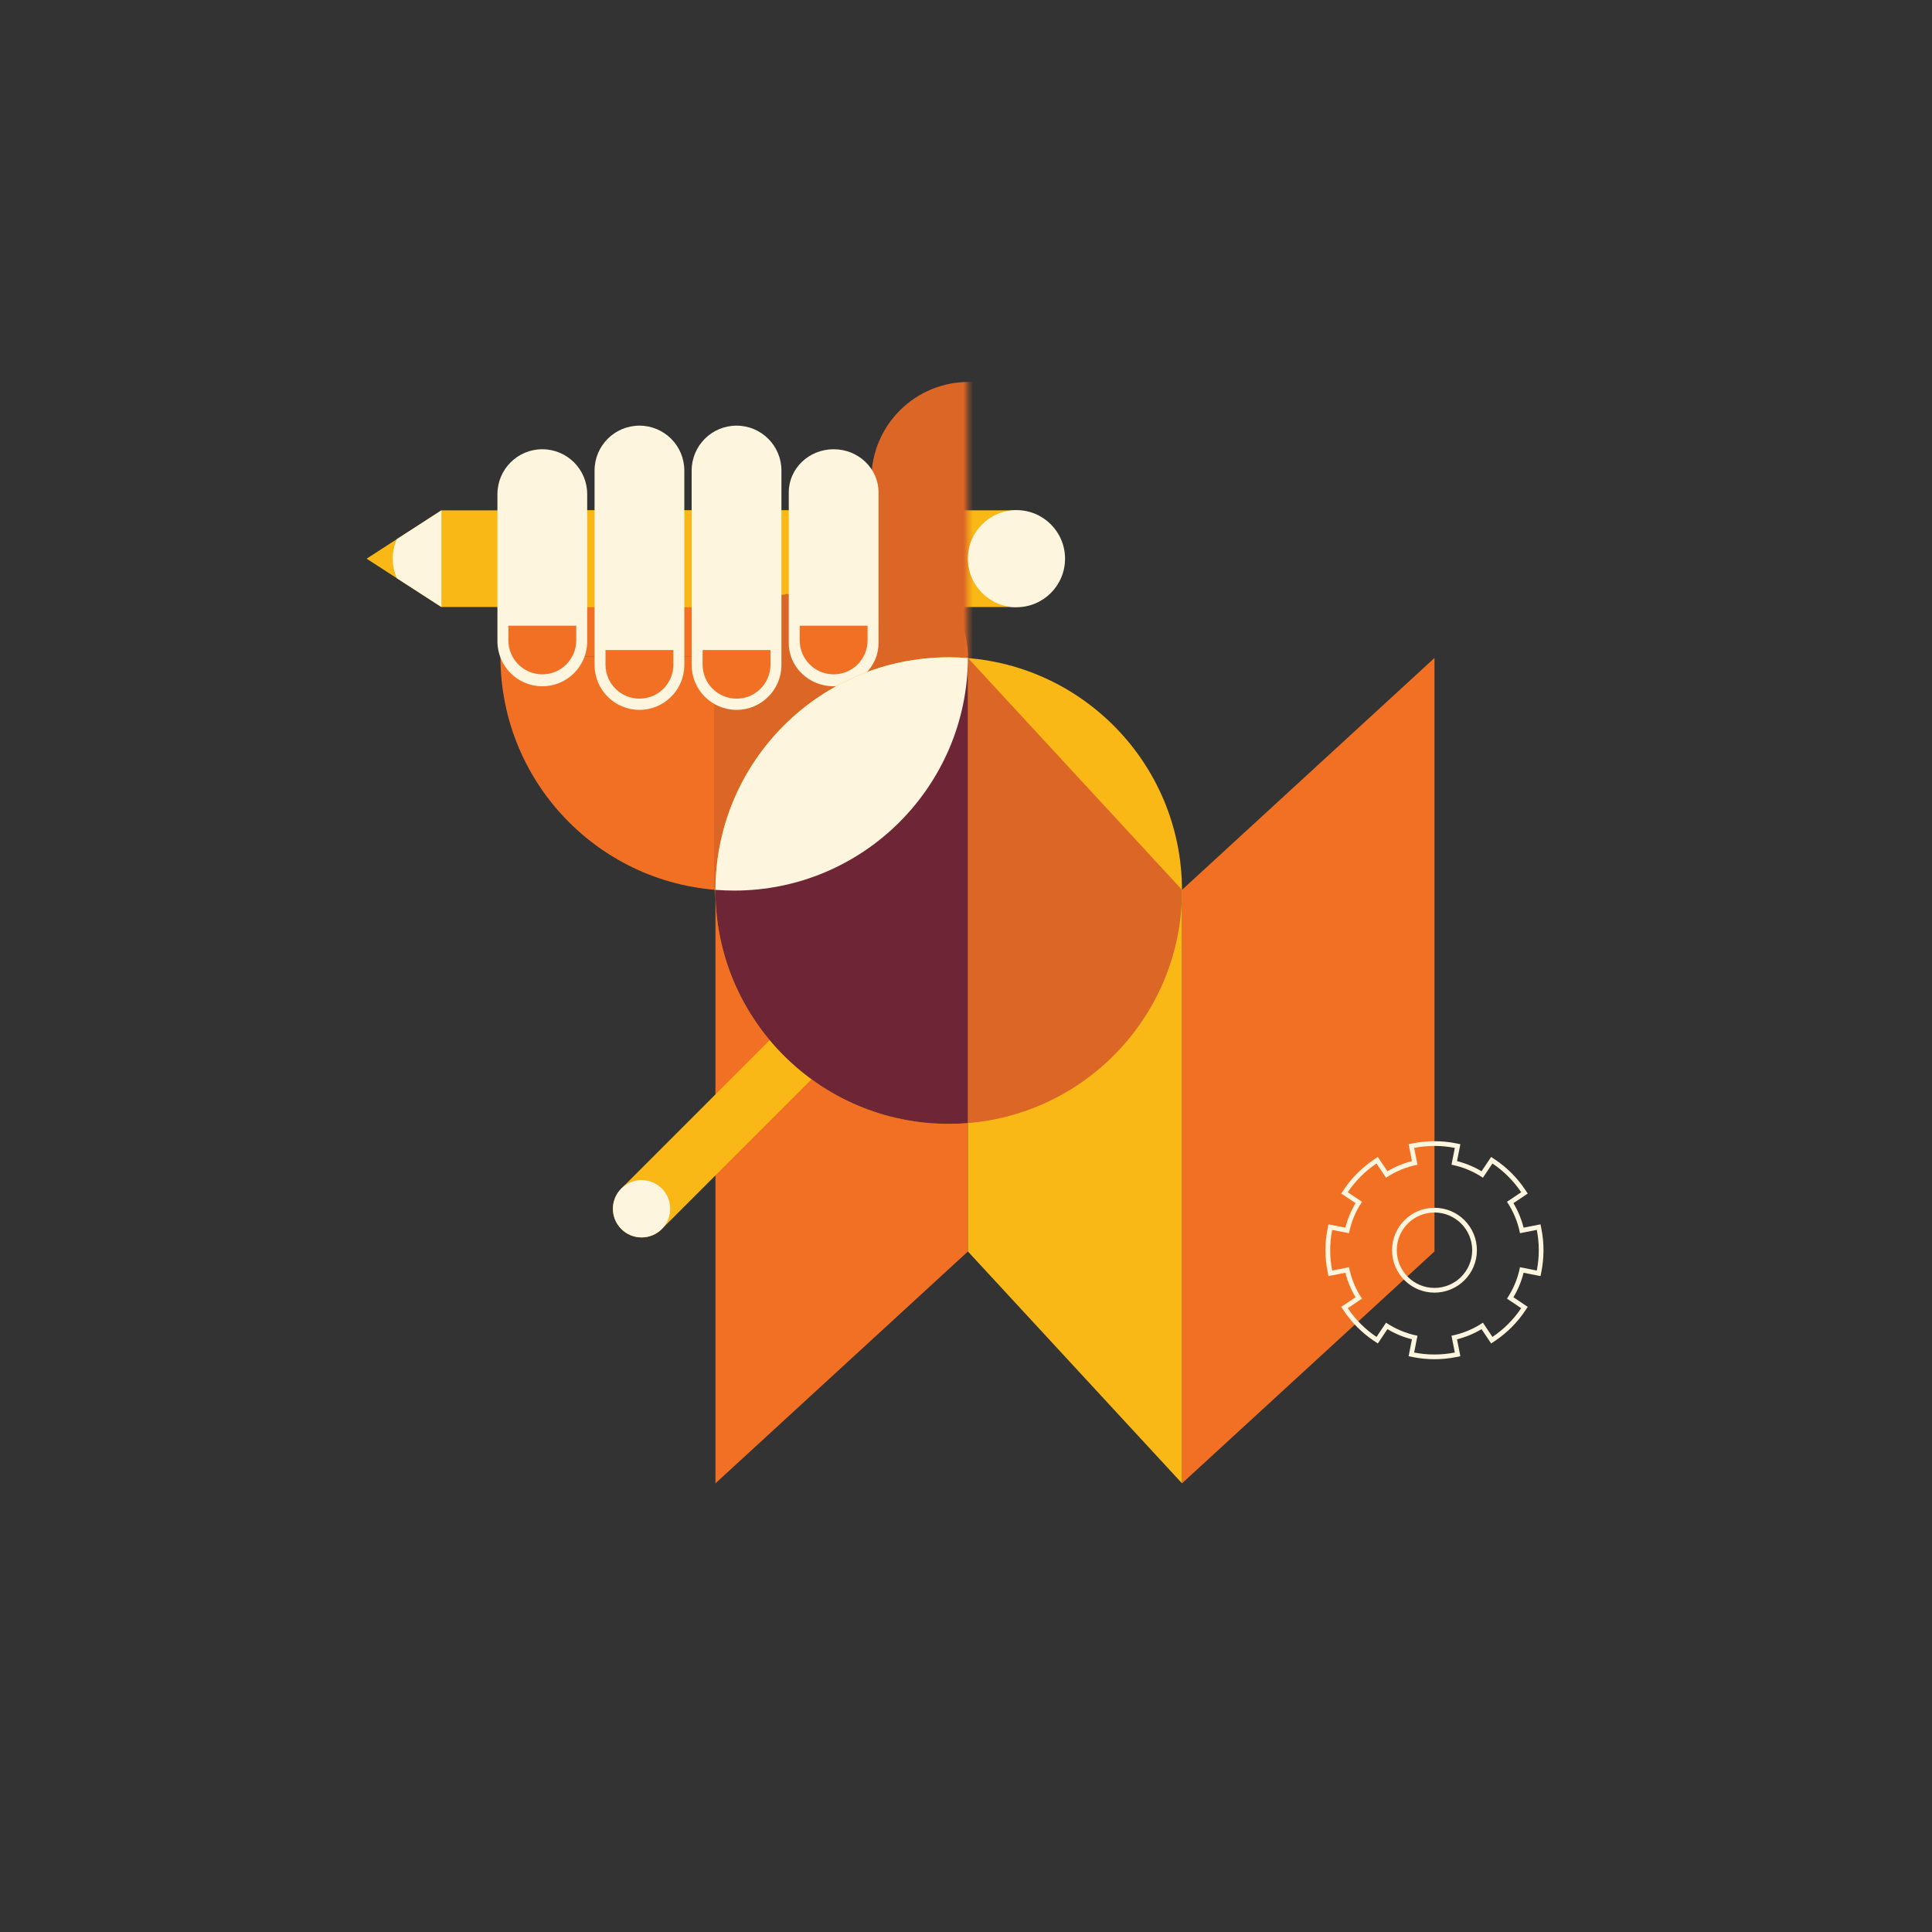 <svg width="400" height="400" viewBox="0 0 400 400" fill="none" xmlns="http://www.w3.org/2000/svg">
<rect x="0" y="0" width="400" height="400" fill="#333333" stroke="none"/>
<path d="M103.615 135.993C103.615 135.993 124.7 135.977 151.426 135.977C178.152 135.977 200.398 135.993 200.398 135.993C200.398 162.719 178.732 184.385 152.006 184.385C125.28 184.385 103.615 162.719 103.615 135.993Z" fill="#F27024"/>
<path d="M103.615 135.967C103.615 135.967 124.7 135.977 151.426 135.977C178.152 135.977 200.398 135.967 200.398 135.967C200.398 119.229 178.732 105.659 152.006 105.659C125.28 105.659 103.615 119.229 103.615 135.967Z" fill="#F27024"/>
<path d="M102.992 105.659V125.679H210.451V105.659H102.992Z" fill="#FAB816"/>
<path d="M91.389 125.679L75.904 115.669L91.389 105.659H183.364V125.679H91.389Z" fill="#FAB816"/>
<mask id="mask0_6103_1085" style="mask-type:alpha" maskUnits="userSpaceOnUse" x="103" y="24" width="98" height="161">
<path d="M103.615 135.993C103.615 162.719 125.28 184.385 152.006 184.385C178.732 184.385 200.398 162.719 200.398 135.993V72.481C200.398 45.755 178.732 24.089 152.006 24.089C125.28 24.089 103.615 45.755 103.615 72.481V135.993Z" fill="#93D2BD"/>
</mask>
<g mask="url(#mask0_6103_1085)">
<path d="M147.845 187.329V141.477C147.303 136.621 148.893 131.572 152.615 127.848C155.424 125.04 158.984 123.447 162.649 123.064L162.648 122.95C162.862 122.974 163.077 122.993 163.292 123.01C164.065 122.959 164.84 122.961 165.613 123.017C169.498 122.761 173.311 121.149 176.282 118.179C180.15 114.311 181.716 109.014 180.981 103.989C179.374 97.386 181.148 90.129 186.304 84.972C194.165 77.111 206.912 77.111 214.774 84.972C219.354 89.553 221.265 95.792 220.508 101.757H220.509L209.164 185.445L147.845 187.329Z" fill="#DB6626"/>
</g>
<path d="M91.39 125.678L82.164 119.716C81.621 118.477 81.319 117.108 81.319 115.668C81.319 114.229 81.621 112.861 82.165 111.622L91.39 105.659V125.678Z" fill="#FEF5DE"/>
<path d="M163.307 101.933V133.162C163.307 138.09 167.467 142.086 172.599 142.086C177.73 142.086 181.89 138.09 181.89 133.162V101.933C181.89 97.005 177.73 93.011 172.599 93.011C167.467 93.011 163.307 97.005 163.307 101.933Z" fill="#FEF5DE"/>
<path d="M179.623 132.59C179.623 136.469 176.478 139.614 172.598 139.614C168.719 139.614 165.574 136.469 165.574 132.59V129.549H179.623V132.59Z" fill="#F27024"/>
<path d="M143.202 97.417V137.679C143.202 142.81 147.362 146.97 152.494 146.97C157.626 146.97 161.786 142.81 161.786 137.679V97.417C161.786 92.286 157.626 88.126 152.494 88.126C147.362 88.126 143.202 92.286 143.202 97.417Z" fill="#FEF5DE"/>
<path d="M159.518 137.623C159.518 141.503 156.373 144.648 152.494 144.648C148.615 144.648 145.469 141.503 145.469 137.623V134.582H159.518V137.623Z" fill="#F27024"/>
<path d="M123.098 97.417V137.679C123.098 142.81 127.258 146.97 132.389 146.97C137.52 146.97 141.68 142.81 141.68 137.679V97.417C141.68 92.286 137.52 88.126 132.389 88.126C127.258 88.126 123.098 92.286 123.098 97.417Z" fill="#FEF5DE"/>
<path d="M139.414 137.623C139.414 141.503 136.269 144.648 132.389 144.648C128.51 144.648 125.365 141.503 125.365 137.623V134.582H139.414V137.623Z" fill="#F27024"/>
<path d="M102.989 102.302V132.794C102.989 137.926 107.149 142.086 112.28 142.086C117.412 142.086 121.572 137.926 121.572 132.794V102.302C121.572 97.171 117.412 93.011 112.28 93.011C107.149 93.011 102.989 97.171 102.989 102.302Z" fill="#FEF5DE"/>
<path d="M119.305 132.59C119.305 136.469 116.16 139.614 112.28 139.614C108.401 139.614 105.256 136.469 105.256 132.59V129.549H119.305V132.59Z" fill="#F27024"/>
<path d="M210.453 125.722C216.006 125.722 220.507 121.221 220.507 115.668C220.507 110.115 216.006 105.614 210.453 105.614C204.9 105.614 200.398 110.115 200.398 115.668C200.398 121.221 204.9 125.722 210.453 125.722Z" fill="#FEF5DE"/>
<path d="M148.126 184.232L200.398 136.229V259.105L148.126 307.109V184.232Z" fill="#F27024"/>
<path d="M244.723 184.232L296.994 136.229V259.105L244.723 307.109V184.232Z" fill="#F27024"/>
<path d="M244.723 184.232L200.398 136.229V259.105L244.723 307.109V184.232Z" fill="#FAB816"/>
<path d="M173.188 201.524C175.504 199.209 179.257 199.209 181.573 201.524C183.889 203.841 183.889 207.595 181.573 209.91L137.025 254.458C134.71 256.774 130.956 256.774 128.639 254.458C126.324 252.143 126.324 248.389 128.639 246.073L173.188 201.524Z" fill="#FAB816"/>
<path d="M138.759 250.263C138.759 253.537 136.104 256.193 132.83 256.193C129.555 256.193 126.9 253.537 126.9 250.263C126.9 246.988 129.555 244.334 132.83 244.334C136.104 244.334 138.759 246.988 138.759 250.263Z" fill="#FEF5DE"/>
<path d="M196.423 232.682C223.097 232.682 244.72 211.059 244.72 184.385C244.72 157.711 223.097 136.088 196.423 136.088C169.749 136.088 148.126 157.711 148.126 184.385C148.126 211.059 169.749 232.682 196.423 232.682Z" fill="#FAB816"/>
<path d="M200.421 136.251L244.72 184.229C244.72 184.281 244.721 184.333 244.721 184.385C244.721 209.72 225.214 230.498 200.398 232.52V136.25C200.406 136.25 200.413 136.25 200.421 136.251Z" fill="#DB6626"/>
<path d="M200.398 136.25V232.521C199.087 232.627 197.762 232.682 196.423 232.682C169.75 232.682 148.126 211.06 148.126 184.386C148.126 184.334 148.127 184.282 148.127 184.231L200.375 136.249C200.383 136.249 200.39 136.249 200.398 136.25Z" fill="#6E2536"/>
<path d="M196.426 136.088C197.763 136.088 199.089 136.142 200.399 136.25C200.261 162.858 178.65 184.385 152.008 184.385C150.702 184.385 149.409 184.332 148.129 184.23C148.213 157.628 169.804 136.088 196.426 136.088Z" fill="#FEF5DE"/>
<path d="M318.587 258.843C318.587 257.406 318.445 255.997 318.176 254.633L314.699 255.321C314.23 252.953 313.298 250.752 312.003 248.815L314.947 246.844C313.372 244.491 311.346 242.466 308.994 240.89L307.022 243.835C305.086 242.539 302.884 241.607 300.517 241.139L301.205 237.663C299.84 237.393 298.432 237.251 296.994 237.251C295.557 237.251 294.15 237.393 292.785 237.663L293.473 241.139C291.105 241.607 288.904 242.539 286.968 243.835L284.995 240.89C282.643 242.466 280.617 244.491 279.042 246.844L281.987 248.815C280.691 250.752 279.76 252.953 279.291 255.322L275.814 254.633C275.544 255.997 275.403 257.406 275.403 258.843C275.403 260.28 275.544 261.688 275.814 263.053L279.291 262.364C279.76 264.733 280.691 266.934 281.987 268.87L279.042 270.842C280.617 273.195 282.643 275.221 284.995 276.796L286.968 273.85C288.904 275.147 291.105 276.078 293.473 276.547L292.785 280.024C294.15 280.294 295.557 280.434 296.994 280.434C298.432 280.434 299.84 280.294 301.205 280.024L300.517 276.547C302.884 276.078 305.086 275.147 307.022 273.85L308.994 276.796C311.346 275.221 313.372 273.195 314.947 270.842L312.002 268.87C313.298 266.934 314.23 264.733 314.699 262.365L318.176 263.053C318.445 261.688 318.587 260.28 318.587 258.843ZM304.8 258.843C304.8 254.565 301.36 251.092 297.096 251.038H296.995C292.718 251.038 289.244 254.478 289.19 258.742L289.189 258.843C289.189 263.153 292.684 266.648 296.995 266.648V267.626C292.144 267.626 288.212 263.694 288.212 258.843C288.212 253.992 292.144 250.06 296.995 250.06C301.846 250.06 305.778 253.992 305.778 258.843C305.778 263.694 301.846 267.626 296.995 267.626V266.648C301.306 266.648 304.8 263.153 304.8 258.843ZM319.564 258.983C319.554 260.436 319.408 261.86 319.135 263.243L318.944 264.202L315.444 263.509C314.987 265.32 314.271 267.026 313.337 268.588L316.304 270.574L315.76 271.386C314.114 273.846 311.997 275.962 309.538 277.608L308.725 278.152L306.739 275.186C305.178 276.119 303.471 276.834 301.661 277.291L302.354 280.793L301.395 280.982C299.968 281.265 298.496 281.412 296.994 281.412C295.493 281.412 294.022 281.265 292.595 280.982L291.636 280.793L292.329 277.291C290.518 276.834 288.811 276.119 287.249 275.186L285.264 278.152L284.452 277.608C281.993 275.962 279.876 273.846 278.23 271.386L277.686 270.574L280.651 268.588C279.719 267.026 279.003 265.319 278.546 263.508L275.045 264.202L274.855 263.243C274.581 261.86 274.435 260.436 274.426 258.983L274.425 258.843C274.425 257.342 274.573 255.87 274.855 254.444L275.045 253.484L278.546 254.177C279.003 252.367 279.719 250.66 280.651 249.098L277.686 247.113L278.23 246.3C279.876 243.841 281.993 241.724 284.452 240.077L285.264 239.534L287.249 242.5C288.811 241.567 290.518 240.851 292.329 240.395L291.636 236.893L292.595 236.703C294.022 236.421 295.493 236.273 296.994 236.273C298.496 236.273 299.968 236.421 301.395 236.703L302.354 236.893L301.661 240.395C303.471 240.851 305.178 241.567 306.739 242.5L308.725 239.534L309.538 240.077C311.997 241.724 314.114 243.841 315.76 246.3L316.304 247.113L313.337 249.098C314.271 250.66 314.987 252.367 315.444 254.177L318.944 253.484L319.135 254.444C319.417 255.87 319.564 257.342 319.564 258.843V258.983Z" fill="#FEF5DE"/>
</svg>
